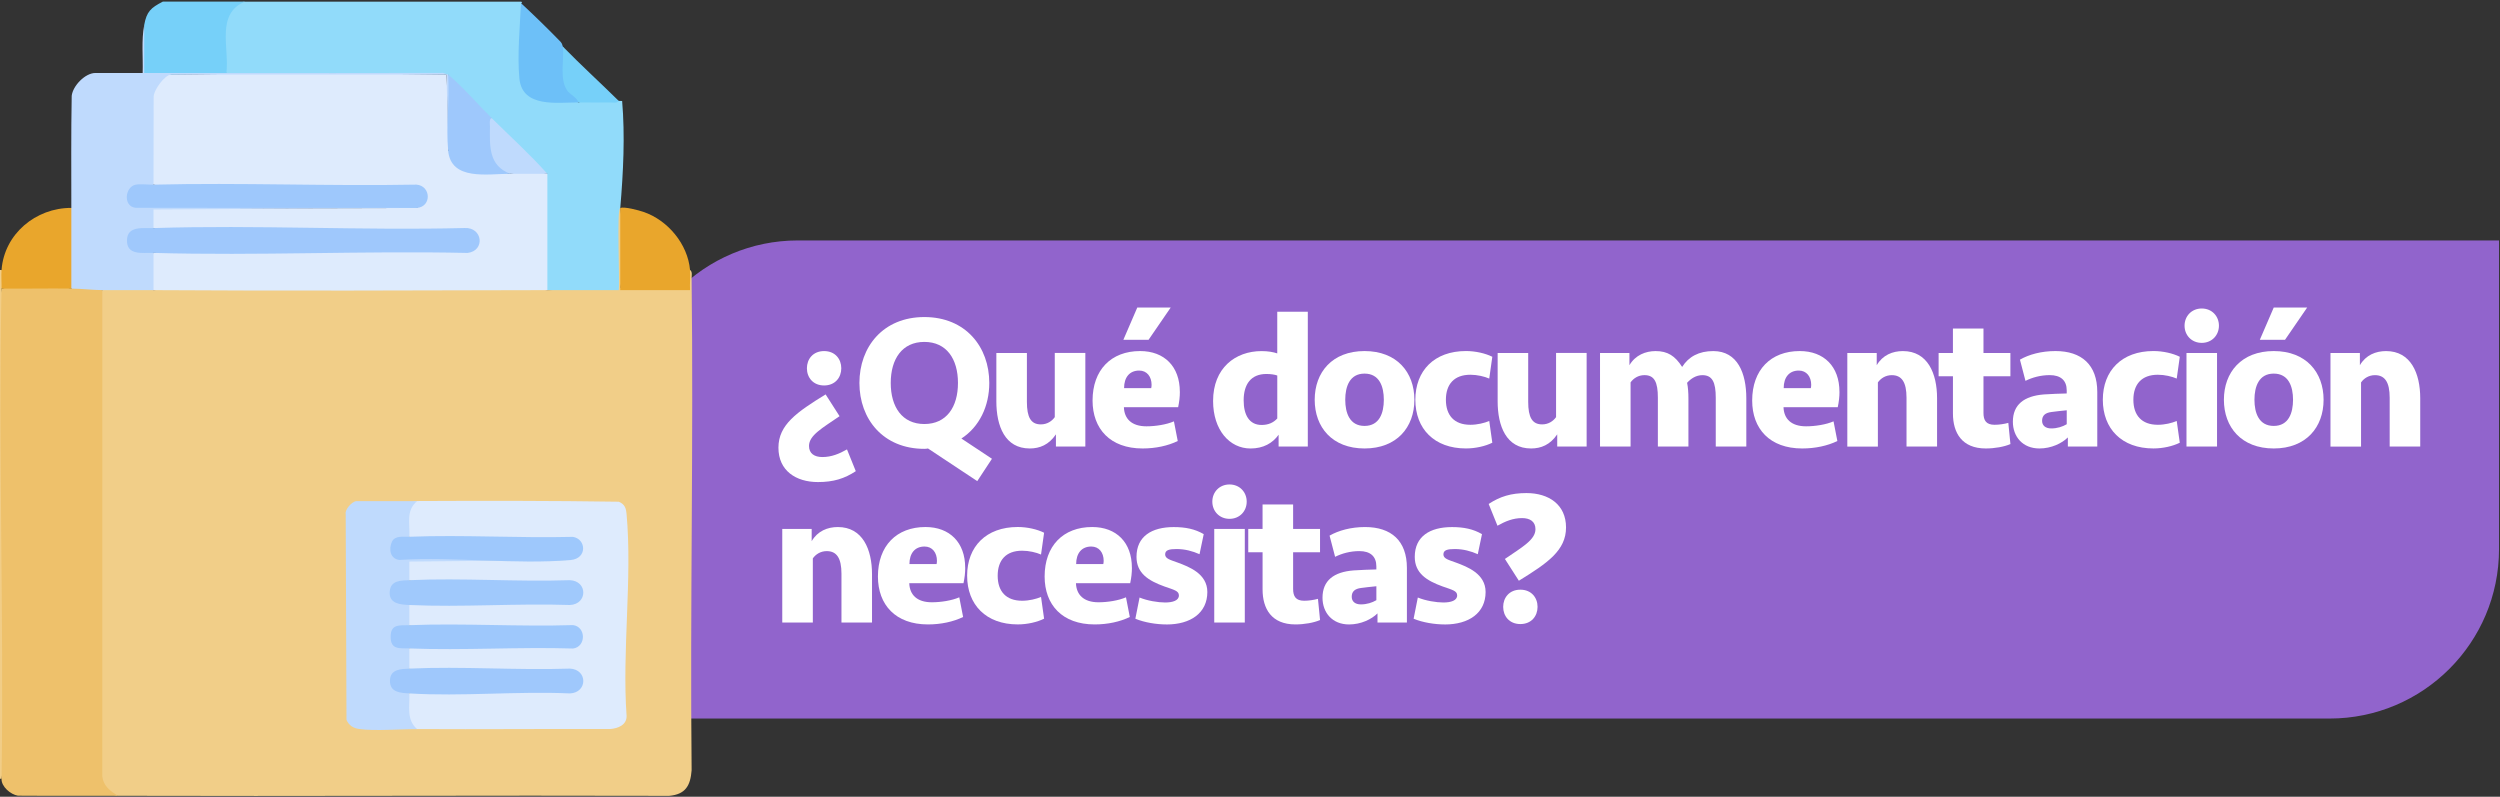 <svg width="1274" height="406" viewBox="0 0 1274 406" fill="none" xmlns="http://www.w3.org/2000/svg">
<rect x="0" y="0" width="1274" height="406" fill="#333333" stroke="none"/>
<g clip-path="url(#clip0_2009_1744)">
<path d="M406.58 122.53H1273.5V279.83C1273.5 327.49 1234.81 366.17 1187.16 366.17H320.23V208.87C320.23 161.21 358.92 122.53 406.57 122.53H406.58Z" fill="#9164CC"/>
<path d="M420.74 201L427.84 212.09C419.08 218.12 412.27 221.82 412.27 227.27C412.27 231.16 415.09 232.91 419.08 232.91C423.75 232.91 427.64 231.26 431.63 229.02L436.11 240.11C430.37 243.9 424.72 245.66 416.84 245.66C405.55 245.66 396.69 239.82 396.69 228.14C396.69 216.46 406.03 210.04 420.73 200.99L420.74 201ZM419.96 196.43C414.32 196.43 411.2 192.34 411.2 187.67C411.2 183 414.31 178.91 419.96 178.91C425.61 178.91 428.72 183 428.72 187.67C428.72 192.34 425.61 196.43 419.96 196.43Z" fill="white"/>
<path d="M472.9 228.54C472.41 228.64 471.93 228.73 471.05 228.73C450.03 228.73 437.96 213.55 437.96 195.15C437.96 176.75 450.03 161.57 471.05 161.57C492.07 161.57 504.14 176.75 504.14 195.15C504.14 207.02 499.08 217.53 489.93 223.47L505.5 233.79L498.01 245.18L472.9 228.54ZM488.18 195.16C488.18 182.9 482.34 174.24 471.05 174.24C459.76 174.24 453.92 182.9 453.92 195.16C453.92 207.42 459.76 216.08 471.05 216.08C482.34 216.08 488.18 207.42 488.18 195.16Z" fill="white"/>
<path d="M553.09 179.88V227.57H538.1V221.34C534.5 226.69 529.83 228.54 524.77 228.54C512.12 228.54 507.74 217.15 507.74 204.5V179.88H523.31V204.79C523.31 212.67 525.35 216.27 530.41 216.27C533.62 216.27 536.05 214.62 537.51 212.57V179.87H553.08L553.09 179.88Z" fill="white"/>
<path d="M601.26 199.64C601.26 202.27 600.97 204.7 600.38 207.52H572.74C572.93 213.36 576.63 217.25 584.22 217.25C588.89 217.25 594.44 216.37 598.23 214.72L600.18 224.74C595.22 227.17 588.89 228.54 582.27 228.54C565.73 228.54 556.77 218.52 556.77 204.11C556.77 188.54 566.21 178.9 581 178.9C593.36 178.9 601.24 186.78 601.24 199.63L601.26 199.64ZM572.46 173.17L579.56 156.72H596.59L585.3 173.17H572.45H572.46ZM572.84 197.79H586.66C586.76 197.4 586.85 196.62 586.85 196.14C586.85 191.96 584.51 188.84 580.52 188.84C575.65 188.84 572.83 192.25 572.83 197.79H572.84Z" fill="white"/>
<path d="M666.47 227.57H651.58V221.54C648.56 225.82 643.79 228.55 637.27 228.55C626.56 228.55 618.19 219.11 618.19 204.32C618.19 187.58 629.48 178.92 642.91 178.92C646.22 178.92 648.85 179.41 650.89 180.09V158.87H666.46V227.58L666.47 227.57ZM650.9 213.26V191.36C649.54 190.87 647.59 190.58 645.35 190.58C637.56 190.58 633.77 195.74 633.77 204.01C633.77 211.41 636.59 216.56 642.92 216.56C646.33 216.56 648.95 215.39 650.9 213.25V213.26Z" fill="white"/>
<path d="M695.37 228.54C678.92 228.54 669.97 217.74 669.97 203.72C669.97 189.7 678.92 178.9 695.37 178.9C711.82 178.9 720.77 189.7 720.77 203.72C720.77 217.74 711.82 228.54 695.37 228.54ZM695.37 190.39C687.78 190.39 685.54 197.01 685.54 203.72C685.54 210.43 687.78 217.05 695.37 217.05C702.96 217.05 705.2 210.43 705.2 203.72C705.2 197.01 702.96 190.39 695.37 190.39Z" fill="white"/>
<path d="M760.48 181.83L758.92 192.92C756.49 191.85 752.79 190.97 749.29 190.97C741.02 190.97 736.83 195.84 736.83 203.72C736.83 211.6 741.01 216.47 749.29 216.47C752.79 216.47 756.49 215.59 758.92 214.52L760.48 225.61C756.98 227.36 751.92 228.53 747.05 228.53C730.89 228.53 721.26 218.51 721.26 203.71C721.26 188.91 730.89 178.89 747.05 178.89C751.92 178.89 756.98 180.06 760.48 181.81V181.83Z" fill="white"/>
<path d="M808.55 179.88V227.57H793.56V221.34C789.96 226.69 785.29 228.54 780.23 228.54C767.58 228.54 763.2 217.15 763.2 204.5V179.88H778.77V204.79C778.77 212.67 780.81 216.27 785.87 216.27C789.08 216.27 791.51 214.62 792.97 212.57V179.87H808.54L808.55 179.88Z" fill="white"/>
<path d="M859.74 195.06C860.23 197.3 860.42 200.31 860.42 202.94V227.56H844.85V202.65C844.85 194.77 843.1 191.17 838.04 191.17C834.83 191.17 832.4 192.82 830.94 194.87V227.57H815.37V179.88H830.36V186.11C833.38 180.95 838.63 178.91 843.69 178.91C849.82 178.91 853.62 181.34 857.22 186.99C860.53 181.74 865.78 178.91 873.08 178.91C885.54 178.91 889.92 190.3 889.92 202.95V227.57H874.35V202.66C874.35 194.78 872.6 191.18 867.54 191.18C864.23 191.18 861.6 193.03 859.75 195.07L859.74 195.06Z" fill="white"/>
<path d="M937.4 199.64C937.4 202.27 937.11 204.7 936.52 207.52H908.88C909.07 213.36 912.77 217.25 920.36 217.25C925.03 217.25 930.58 216.37 934.37 214.72L936.32 224.74C931.36 227.17 925.03 228.54 918.41 228.54C901.87 228.54 892.91 218.52 892.91 204.11C892.91 188.54 902.35 178.9 917.14 178.9C929.5 178.9 937.38 186.78 937.38 199.63L937.4 199.64ZM908.98 197.79H922.8C922.9 197.4 922.99 196.62 922.99 196.14C922.99 191.96 920.65 188.84 916.66 188.84C911.79 188.84 908.97 192.25 908.97 197.79H908.98Z" fill="white"/>
<path d="M941.39 227.57V179.88H956.38V186.11C959.4 180.95 964.46 178.91 969.71 178.91C982.36 178.91 987.13 190.3 987.13 202.95V227.57H971.56V202.66C971.56 194.78 969.13 191.18 964.07 191.18C960.86 191.18 958.43 192.83 956.97 194.88V227.58H941.4L941.39 227.57Z" fill="white"/>
<path d="M987.91 179.88H995.21V167.42H1010.78V179.88H1024.5V191.75H1010.78V210.44C1010.78 214.23 1012.14 216.47 1016.43 216.47C1018.76 216.47 1021.3 216.08 1023.44 215.5L1024.51 226.3C1021.4 227.66 1016.53 228.54 1011.96 228.54C999.79 228.54 995.22 220.56 995.22 210.73V191.75H987.92V179.88H987.91Z" fill="white"/>
<path d="M1053.79 222.9C1050.77 225.92 1045.32 228.54 1039.29 228.54C1030.73 228.54 1025.76 222.51 1025.76 214.92C1025.76 206.16 1031.5 201.78 1041.62 201C1045.42 200.71 1049.99 200.61 1053.2 200.51V198.95C1053.2 193.89 1050.18 191.16 1044.54 191.16C1039.97 191.16 1035.68 192.33 1032.18 194.08L1029.36 183.28C1033.93 180.65 1040.26 178.9 1047.46 178.9C1060.79 178.9 1068.77 185.91 1068.77 199.73V227.56H1053.78V222.89L1053.79 222.9ZM1053.21 216.18V209.08C1050.1 209.37 1047.76 209.66 1045.42 209.96C1042.31 210.35 1040.65 211.71 1040.65 214.44C1040.65 216.78 1042.3 218.33 1045.32 218.33C1048.34 218.33 1051.06 217.45 1053.2 216.19L1053.21 216.18Z" fill="white"/>
<path d="M1110.82 181.83L1109.26 192.92C1106.83 191.85 1103.13 190.97 1099.63 190.97C1091.36 190.97 1087.17 195.84 1087.17 203.72C1087.17 211.6 1091.35 216.47 1099.63 216.47C1103.13 216.47 1106.83 215.59 1109.26 214.52L1110.82 225.61C1107.32 227.36 1102.26 228.53 1097.39 228.53C1081.23 228.53 1071.6 218.51 1071.6 203.71C1071.6 188.91 1081.23 178.89 1097.39 178.89C1102.26 178.89 1107.32 180.06 1110.82 181.81V181.83Z" fill="white"/>
<path d="M1122.01 157.21C1127.17 157.21 1130.77 161.1 1130.77 165.97C1130.77 170.84 1127.17 174.73 1122.01 174.73C1116.85 174.73 1113.25 170.84 1113.25 165.97C1113.25 161.1 1116.85 157.21 1122.01 157.21ZM1114.23 227.57V179.88H1129.8V227.57H1114.23Z" fill="white"/>
<path d="M1158.7 228.54C1142.25 228.54 1133.3 217.74 1133.3 203.72C1133.3 189.7 1142.25 178.9 1158.7 178.9C1175.15 178.9 1184.1 189.7 1184.1 203.72C1184.1 217.74 1175.15 228.54 1158.7 228.54ZM1158.7 190.39C1151.11 190.39 1148.87 197.01 1148.87 203.72C1148.87 210.43 1151.11 217.05 1158.7 217.05C1166.29 217.05 1168.53 210.43 1168.53 203.72C1168.53 197.01 1166.29 190.39 1158.7 190.39ZM1151.6 173.17L1158.7 156.72H1175.73L1164.44 173.17H1151.59H1151.6Z" fill="white"/>
<path d="M1187.61 227.57V179.88H1202.6V186.11C1205.62 180.95 1210.68 178.91 1215.93 178.91C1228.58 178.91 1233.35 190.3 1233.35 202.95V227.57H1217.78V202.66C1217.78 194.78 1215.35 191.18 1210.29 191.18C1207.08 191.18 1204.65 192.83 1203.19 194.88V227.58H1187.62L1187.61 227.57Z" fill="white"/>
<path d="M398.64 317.24V269.55H413.63V275.78C416.65 270.62 421.71 268.58 426.96 268.58C439.61 268.58 444.38 279.97 444.38 292.62V317.24H428.81V292.33C428.81 284.45 426.38 280.85 421.32 280.85C418.11 280.85 415.68 282.5 414.22 284.55V317.25H398.65L398.64 317.24Z" fill="white"/>
<path d="M491.88 289.31C491.88 291.94 491.59 294.37 491 297.19H463.36C463.55 303.03 467.25 306.92 474.84 306.92C479.51 306.92 485.06 306.04 488.85 304.39L490.8 314.41C485.84 316.84 479.51 318.21 472.89 318.21C456.35 318.21 447.39 308.19 447.39 293.78C447.39 278.21 456.83 268.57 471.62 268.57C483.98 268.57 491.86 276.45 491.86 289.3L491.88 289.31ZM463.46 287.46H477.28C477.38 287.07 477.47 286.29 477.47 285.81C477.47 281.63 475.13 278.51 471.14 278.51C466.27 278.51 463.45 281.92 463.45 287.46H463.46Z" fill="white"/>
<path d="M532.07 271.5L530.51 282.59C528.08 281.52 524.38 280.64 520.88 280.64C512.61 280.64 508.42 285.51 508.42 293.39C508.42 301.27 512.6 306.14 520.88 306.14C524.38 306.14 528.08 305.26 530.51 304.19L532.07 315.28C528.57 317.03 523.51 318.2 518.64 318.2C502.48 318.2 492.85 308.18 492.85 293.38C492.85 278.58 502.48 268.56 518.64 268.56C523.51 268.56 528.57 269.73 532.07 271.48V271.5Z" fill="white"/>
<path d="M576.83 289.31C576.83 291.94 576.54 294.37 575.95 297.19H548.31C548.5 303.03 552.2 306.92 559.79 306.92C564.46 306.92 570.01 306.04 573.8 304.39L575.75 314.41C570.79 316.84 564.46 318.21 557.84 318.21C541.3 318.21 532.34 308.19 532.34 293.78C532.34 278.21 541.78 268.57 556.57 268.57C568.93 268.57 576.81 276.45 576.81 289.3L576.83 289.31ZM548.42 287.46H562.24C562.34 287.07 562.43 286.29 562.43 285.81C562.43 281.63 560.09 278.51 556.1 278.51C551.23 278.51 548.41 281.92 548.41 287.46H548.42Z" fill="white"/>
<path d="M594.54 318.22C589.38 318.22 583.25 317.25 578.58 315.3L580.72 304.5C584.71 306.15 590.16 307.03 593.76 307.03C597.56 307.03 600.77 306.06 600.77 303.43C600.77 301.09 598.34 300.61 593.37 298.86C585.29 295.94 579.16 292.15 579.16 283.78C579.16 273.37 586.85 268.6 598.14 268.6C604.08 268.6 608.94 269.57 613.42 272.2L611.28 282.42C607.78 280.86 603.88 279.79 599.6 279.79C595.9 279.79 593.76 280.28 593.76 282.52C593.76 284.76 596.49 285.34 600.18 286.7C605.92 288.84 615.26 292.34 615.26 301.69C615.26 312.4 606.7 318.23 594.53 318.23L594.54 318.22Z" fill="white"/>
<path d="M626.56 246.88C631.72 246.88 635.32 250.77 635.32 255.64C635.32 260.51 631.72 264.4 626.56 264.4C621.4 264.4 617.8 260.51 617.8 255.64C617.8 250.77 621.4 246.88 626.56 246.88ZM618.78 317.24V269.55H634.35V317.24H618.78Z" fill="white"/>
<path d="M636.1 269.55H643.4V257.09H658.97V269.55H672.69V281.42H658.97V300.11C658.97 303.91 660.33 306.14 664.62 306.14C666.95 306.14 669.49 305.75 671.63 305.17L672.7 315.97C669.59 317.33 664.72 318.21 660.15 318.21C647.98 318.21 643.41 310.23 643.41 300.4V281.42H636.11V269.55H636.1Z" fill="white"/>
<path d="M701.98 312.57C698.96 315.59 693.51 318.22 687.48 318.22C678.92 318.22 673.95 312.19 673.95 304.6C673.95 295.84 679.69 291.46 689.81 290.68C693.61 290.39 698.18 290.29 701.39 290.19V288.63C701.39 283.57 698.37 280.84 692.73 280.84C688.16 280.84 683.87 282.01 680.37 283.76L677.55 272.96C682.12 270.33 688.45 268.58 695.65 268.58C708.98 268.58 716.96 275.59 716.96 289.41V317.24H701.97V312.57H701.98ZM701.4 305.85V298.75C698.29 299.04 695.95 299.33 693.61 299.63C690.5 300.02 688.84 301.38 688.84 304.11C688.84 306.45 690.49 308 693.51 308C696.53 308 699.25 307.12 701.39 305.86L701.4 305.85Z" fill="white"/>
<path d="M736.34 318.22C731.18 318.22 725.05 317.25 720.38 315.3L722.52 304.5C726.51 306.15 731.96 307.03 735.56 307.03C739.36 307.03 742.57 306.06 742.57 303.43C742.57 301.09 740.14 300.61 735.17 298.86C727.09 295.94 720.96 292.15 720.96 283.78C720.96 273.37 728.65 268.6 739.94 268.6C745.88 268.6 750.74 269.57 755.22 272.2L753.08 282.42C749.58 280.86 745.68 279.79 741.4 279.79C737.7 279.79 735.56 280.28 735.56 282.52C735.56 284.76 738.29 285.34 741.98 286.7C747.72 288.84 757.06 292.34 757.06 301.69C757.06 312.4 748.5 318.23 736.33 318.23L736.34 318.22Z" fill="white"/>
<path d="M774 295.93L766.9 284.84C775.66 278.81 782.47 275.11 782.47 269.66C782.47 265.77 779.65 264.02 775.66 264.02C770.99 264.02 767.1 265.67 763.11 267.91L758.63 256.82C764.37 253.03 770.02 251.27 777.9 251.27C789.19 251.27 798.05 257.11 798.05 268.79C798.05 280.47 788.71 286.89 774.01 295.94L774 295.93ZM774.78 300.5C780.42 300.5 783.54 304.59 783.54 309.26C783.54 313.93 780.43 318.02 774.78 318.02C769.13 318.02 766.02 313.93 766.02 309.26C766.02 304.59 769.13 300.5 774.78 300.5Z" fill="white"/>
<path d="M265.51 0.83C266.2 1.05 266.19 1.32 265.51 1.62L266.9 4.26L265.85 32.06C263.42 51.28 277.88 51.65 292.28 50.67L294.75 52.22C301.08 50.21 309.41 49.68 315.3 51.43L317.04 51.46C318.55 69.14 317.64 87.74 316.09 105.98C315.52 120.56 315.44 134.89 315.86 148.98C303.55 149.83 291.15 149.96 278.95 147.88L277.37 147.15V89.54L278.95 88.6L274.6 86.18L252.78 64.58C251.73 63.25 250.97 61.77 250.5 60.14C249.84 60.05 249.2 59.94 248.59 59.72C246.36 58.93 232.67 44.57 229.79 41.36L228.37 38.01C228.35 39.41 228.05 39.36 227.48 37.88C190.55 37.77 153.18 37.55 115.37 37.22L113.91 35.97C112.89 25.66 110.53 1.7 124.85 0.86H265.51V0.83Z" fill="#91DBFA"/>
<path d="M124.85 0.83C109.87 6.94 116.96 24.52 115.37 37.19C101.22 37.77 87.08 38.12 72.95 38.25C72.93 30 73.11 21.47 73.49 12.69C74.77 5.9 76.75 4.04 82.97 0.83L124.85 0.83Z" fill="#76D0F9"/>
<path d="M0.79 147.06L1.69 155.39C2.47 233.11 2.56 310.82 1.96 388.52L0.79 396.83H0V137.58H0.79C3.02 139.5 3.21 145.27 0.79 147.07V147.06Z" fill="#F1CD87"/>
<path d="M316.08 105.959C318.06 119.899 318.03 133.909 316.08 147.849C316.04 147.479 316.03 147.119 316.14 146.799C316.69 145.149 347.19 145.929 350.71 146.269L351.64 147.849C349.08 146.149 349.42 139.509 351.64 137.569C352.95 138.389 352.43 140.569 352.44 141.909C353.48 225.419 351.61 308.999 352.45 392.519C351.84 400.359 349.37 404.819 341 405.569C247.35 405.279 153.69 405.839 60.05 405.539C54.36 404.779 51.55 401.389 50.56 395.819V148.849L52.15 147.859C60.6 145.569 69.8 145.449 78.23 147.859C89.37 147.149 100.52 146.479 111.68 146.439C156.28 146.279 200.9 146.239 245.5 146.369C256.66 146.399 267.81 147.119 278.95 147.859C291.06 147.829 303.2 147.879 315.3 147.859C315.95 143.159 314.11 106.649 316.09 105.959H316.08Z" fill="#F1CE88"/>
<path d="M78.23 94.1L76.65 93.36L76.86 48.13C77.85 43.85 82.43 36.54 87.31 37.98C132.98 37.32 181.47 37.27 227.57 37.98C228.14 50.68 228.4 63.59 228.36 76.71L230.08 77.73C231.18 84.97 237.12 86.66 243.51 87.25C249.21 86.85 254.7 87.29 259.97 88.57C266.27 87.02 272.63 87.02 278.94 88.57V147.85C212.07 148.02 145.1 148.29 78.23 147.85C77.61 147.68 76.71 147.42 76.65 146.93C76.42 145 76.3 131.32 76.65 130.03L78.23 128.88C81.88 128.2 85.56 127.58 89.28 127.56C138.91 127.31 188.56 127.1 238.19 127.33C244.82 126.61 244.11 117.81 237.59 117.77C186.24 117.98 134.82 117.77 83.34 117.14L78.23 116.24C75.61 115.9 76.3 107.31 77.58 106.34L212.56 105.97L213.09 104.29C218.12 103.27 217.07 95.7 212.12 95.67C169.26 95.9 126.42 95.69 83.59 95.05L78.22 94.11L78.23 94.1Z" fill="#DEEBFD"/>
<path d="M73.49 12.69V37.2C87.44 37.209 101.42 37.169 115.37 37.2C152.13 37.27 188.92 37.2 225.69 37.15L228.37 37.989L230.02 40.849C229.89 51.819 229.8 62.789 229.74 73.76L228.36 76.719L227.57 37.989H87.32C84.04 37.989 78.18 45.969 78.3 49.52L78.23 94.109L77.31 95.689C70.32 93.48 60.75 98.879 69.33 104.349L211.58 104.379L212.56 105.959L78.22 106.749V116.239L76.85 117.829C62.52 115.539 62.43 129.709 76.82 127.289L78.23 128.879V147.849C69.55 147.789 60.83 147.949 52.15 147.849C48.58 150.349 39.95 149.559 36.35 147.059C35.73 146.989 34.79 146.769 34.77 146.339C34.29 135.429 34.22 122.139 34.77 111.249C34.24 108.389 34.77 106.629 36.35 105.959C36.35 86.93 36.19 67.87 36.54 48.84C37.12 43.679 43.45 37.19 48.6 37.19H72.7C72.96 29 71.99 20.649 73.49 12.69Z" fill="#BFDAFD"/>
<path d="M286.85 23.749L288.56 27.249C287.42 34.029 288.13 40.159 290.68 45.629C294.44 47.919 295.8 50.109 294.75 52.199C284.04 52.169 266.14 55.109 264.68 39.989C263.55 28.259 264.95 13.309 265.51 1.609C272.39 7.999 279.17 14.609 285.72 21.349C286.56 22.219 286.68 23.569 286.85 23.739V23.749Z" fill="#6DC0F8"/>
<path d="M250.5 60.11L251.31 61.44C249.2 73.05 251.89 81.43 259.38 86.59L259.98 88.56C248.53 88.56 229.75 92.27 228.37 76.7C227.28 64.34 229.18 50.49 228.37 37.97C236.33 44.73 243.1 52.78 250.5 60.1V60.11Z" fill="#9EC8FC"/>
<path d="M278.94 88.569C272.63 88.569 266.29 88.569 259.97 88.569C248.94 84.299 249.58 74.499 249.68 64.449C249.69 63.109 249.18 60.939 250.48 60.109C260 69.529 269.99 78.549 278.93 88.569H278.94Z" fill="#BFDAFD"/>
<path d="M315.29 51.419C314.47 52.73 312.29 52.209 310.96 52.219C305.56 52.289 300.14 52.219 294.75 52.209C294.01 49.51 290.43 48.319 288.86 45.849C285.08 39.91 287.54 30.549 286.85 23.75C296.04 33.19 305.92 42.15 315.3 51.419H315.29Z" fill="#76D0F9"/>
<path d="M36.35 147.06C41.57 147.13 47.33 147.8 52.15 147.85L52.13 395.67C52.73 400.65 56.22 403.08 60.05 405.53C43.09 405.47 26.1 405.62 9.13 405.48C5.4 404.9 0.59 400.82 0.78 396.84C2.06 313.65 -0.92 230.24 0.78 147.06C12.16 144.66 25.01 144.44 36.34 147.06H36.35Z" fill="#EEC16B"/>
<path d="M351.64 137.58C351.92 140.92 351.44 144.49 351.64 147.86H316.08C316.06 133.91 316.11 119.92 316.08 105.97C318.28 105.21 325.4 107.13 327.9 107.98C340.28 112.16 350.52 124.41 351.64 137.59V137.58Z" fill="#E9A62C"/>
<path d="M36.35 105.96V147.06C24.51 146.9 12.63 147.18 0.79 147.06C0.85 143.95 0.56 140.64 0.79 137.57C2.15 119.22 18.26 105.87 36.35 105.95V105.96Z" fill="#E9A62C"/>
<path d="M212.57 371.55C208.86 371.06 208.19 368.79 207.35 365.57C206.62 362.79 206.15 354.74 208.62 353.37L211.25 352.46C237.76 351.87 264.28 351.64 290.8 351.76C297.33 350.99 297.28 343.07 290.8 342.33C264.45 342.49 238.11 342.26 211.77 341.65L208.63 340.73C206.09 339.98 206.2 331.43 208.63 330.45C210.9 329.77 213.22 329.11 215.6 329.08C241.03 328.74 266.52 328.78 291.95 328.92C296.71 327.89 296.68 321.13 291.95 320.12C266.52 320.26 241.03 320.3 215.6 319.96C213.22 319.93 210.9 319.27 208.63 318.59C206.09 317.84 206.2 309.29 208.63 308.31C210.66 307.64 212.75 306.99 214.9 306.96C240.18 306.63 265.57 306.66 290.81 306.7C297.34 305.93 297.29 298.01 290.81 297.27C265.57 297.31 240.18 297.35 214.9 297.01C212.75 296.98 210.66 296.33 208.63 295.66C206.01 295.52 206.78 286.54 207.84 285.66C235.5 285.69 263.16 285.59 290.81 285.38L291.51 283.69C296.77 282.75 297.05 276.48 291.85 275.13C266.43 275.21 240.99 275.1 215.57 274.88C213.2 274.86 210.89 274.18 208.63 273.51C206.23 272.13 206.56 263.85 207.31 261.12C208.21 257.85 208.85 255.86 212.58 255.33C246.81 255.16 281.17 255.16 315.35 255.68C318.4 256.96 319.02 258.95 319.3 262.01C322.28 294.65 316.96 331.74 319.31 364.85C319.43 369.41 314.96 371.22 310.95 371.51C278.16 371.38 245.36 371.72 212.58 371.52L212.57 371.55Z" fill="#DEEBFD"/>
<path d="M212.57 255.35C206.71 260.27 208.98 266.75 208.62 273.53L207.44 275.12C200.69 273.18 197.41 281.36 203.6 283.78C231.16 283.91 258.72 284.03 286.28 284.14L290.8 285.39L208.61 286.18V295.67L207.37 297.31C197.59 296.88 197.56 307.12 207.42 306.67L208.61 308.31V318.59L207.23 320.2C198.13 318.32 198.13 330.72 207.23 328.84L208.61 330.45V340.73L208.34 341.8C198.61 341.85 196.62 351.38 207.32 351.71L208.61 353.38C208.87 360.06 206.97 366.67 212.56 371.56C203.79 371.51 191.2 372.64 183 371.49C180.01 371.07 177.79 369.67 176.57 366.86L176.17 262.04C175.64 259.64 179.24 255.8 181.37 255.39C191.77 255.31 202.18 255.43 212.57 255.37V255.35Z" fill="#BFDAFD"/>
<path d="M78.23 116.229C130.72 114.529 184.1 117.529 236.7 116.199C245.99 115.649 247.41 127.809 238.27 128.899C184.99 127.719 131.48 130.409 78.23 128.879C72.57 128.719 64.38 130.379 64.72 122.139C65.01 114.949 73.08 116.399 78.23 116.229Z" fill="#9FC8FC"/>
<path d="M78.23 94.1C122.82 92.99 167.58 94.94 212.19 94.08C219.67 94.65 220.06 105.24 212.57 105.95L69.19 105.9C62.58 105.31 63.62 95.16 69.16 94.11C71.6 93.65 75.49 94.16 78.23 94.09V94.1Z" fill="#9EC8FC"/>
<path d="M208.62 295.659C235.54 294.419 263.38 296.589 290.41 295.659C299.56 296.059 299.51 307.929 290.41 308.309C263.38 307.389 235.54 309.549 208.62 308.309C204.37 308.109 198.25 307.819 198.58 301.709C198.91 295.599 204.41 295.849 208.62 295.659Z" fill="#A0C9FC"/>
<path d="M208.62 340.72C235.54 339.48 263.38 341.64 290.41 340.72C299.56 341.12 299.51 352.99 290.41 353.37C263.57 352.15 235.29 355.01 208.62 353.37C204.01 353.09 198.51 352.89 198.73 346.64C198.93 340.9 204.5 340.92 208.62 340.73V340.72Z" fill="#9FC8FC"/>
<path d="M208.62 273.53C236.17 272.45 264.32 274.29 291.94 273.58C298.79 274.65 299.38 284.65 290.8 285.39C262.95 287.79 231.74 283.63 203.53 285.34C198.87 284.82 197.98 279.9 199.72 276.09C201.26 272.73 205.68 273.65 208.62 273.53Z" fill="#9EC8FC"/>
<path d="M208.62 318.59C236.33 317.51 264.29 319.43 292.03 318.55C298.73 319.42 298.73 329.62 292.03 330.49C264.29 329.61 236.33 331.53 208.62 330.45C203.69 330.26 199.07 331.27 199.07 324.52C199.07 317.77 203.69 318.78 208.62 318.59Z" fill="#9EC8FC"/>
</g>
<defs>
<clipPath id="clip0_2009_1744">
<rect width="1273.5" height="404.8" fill="white" transform="translate(0 0.83)"/>
</clipPath>
</defs>
</svg>
